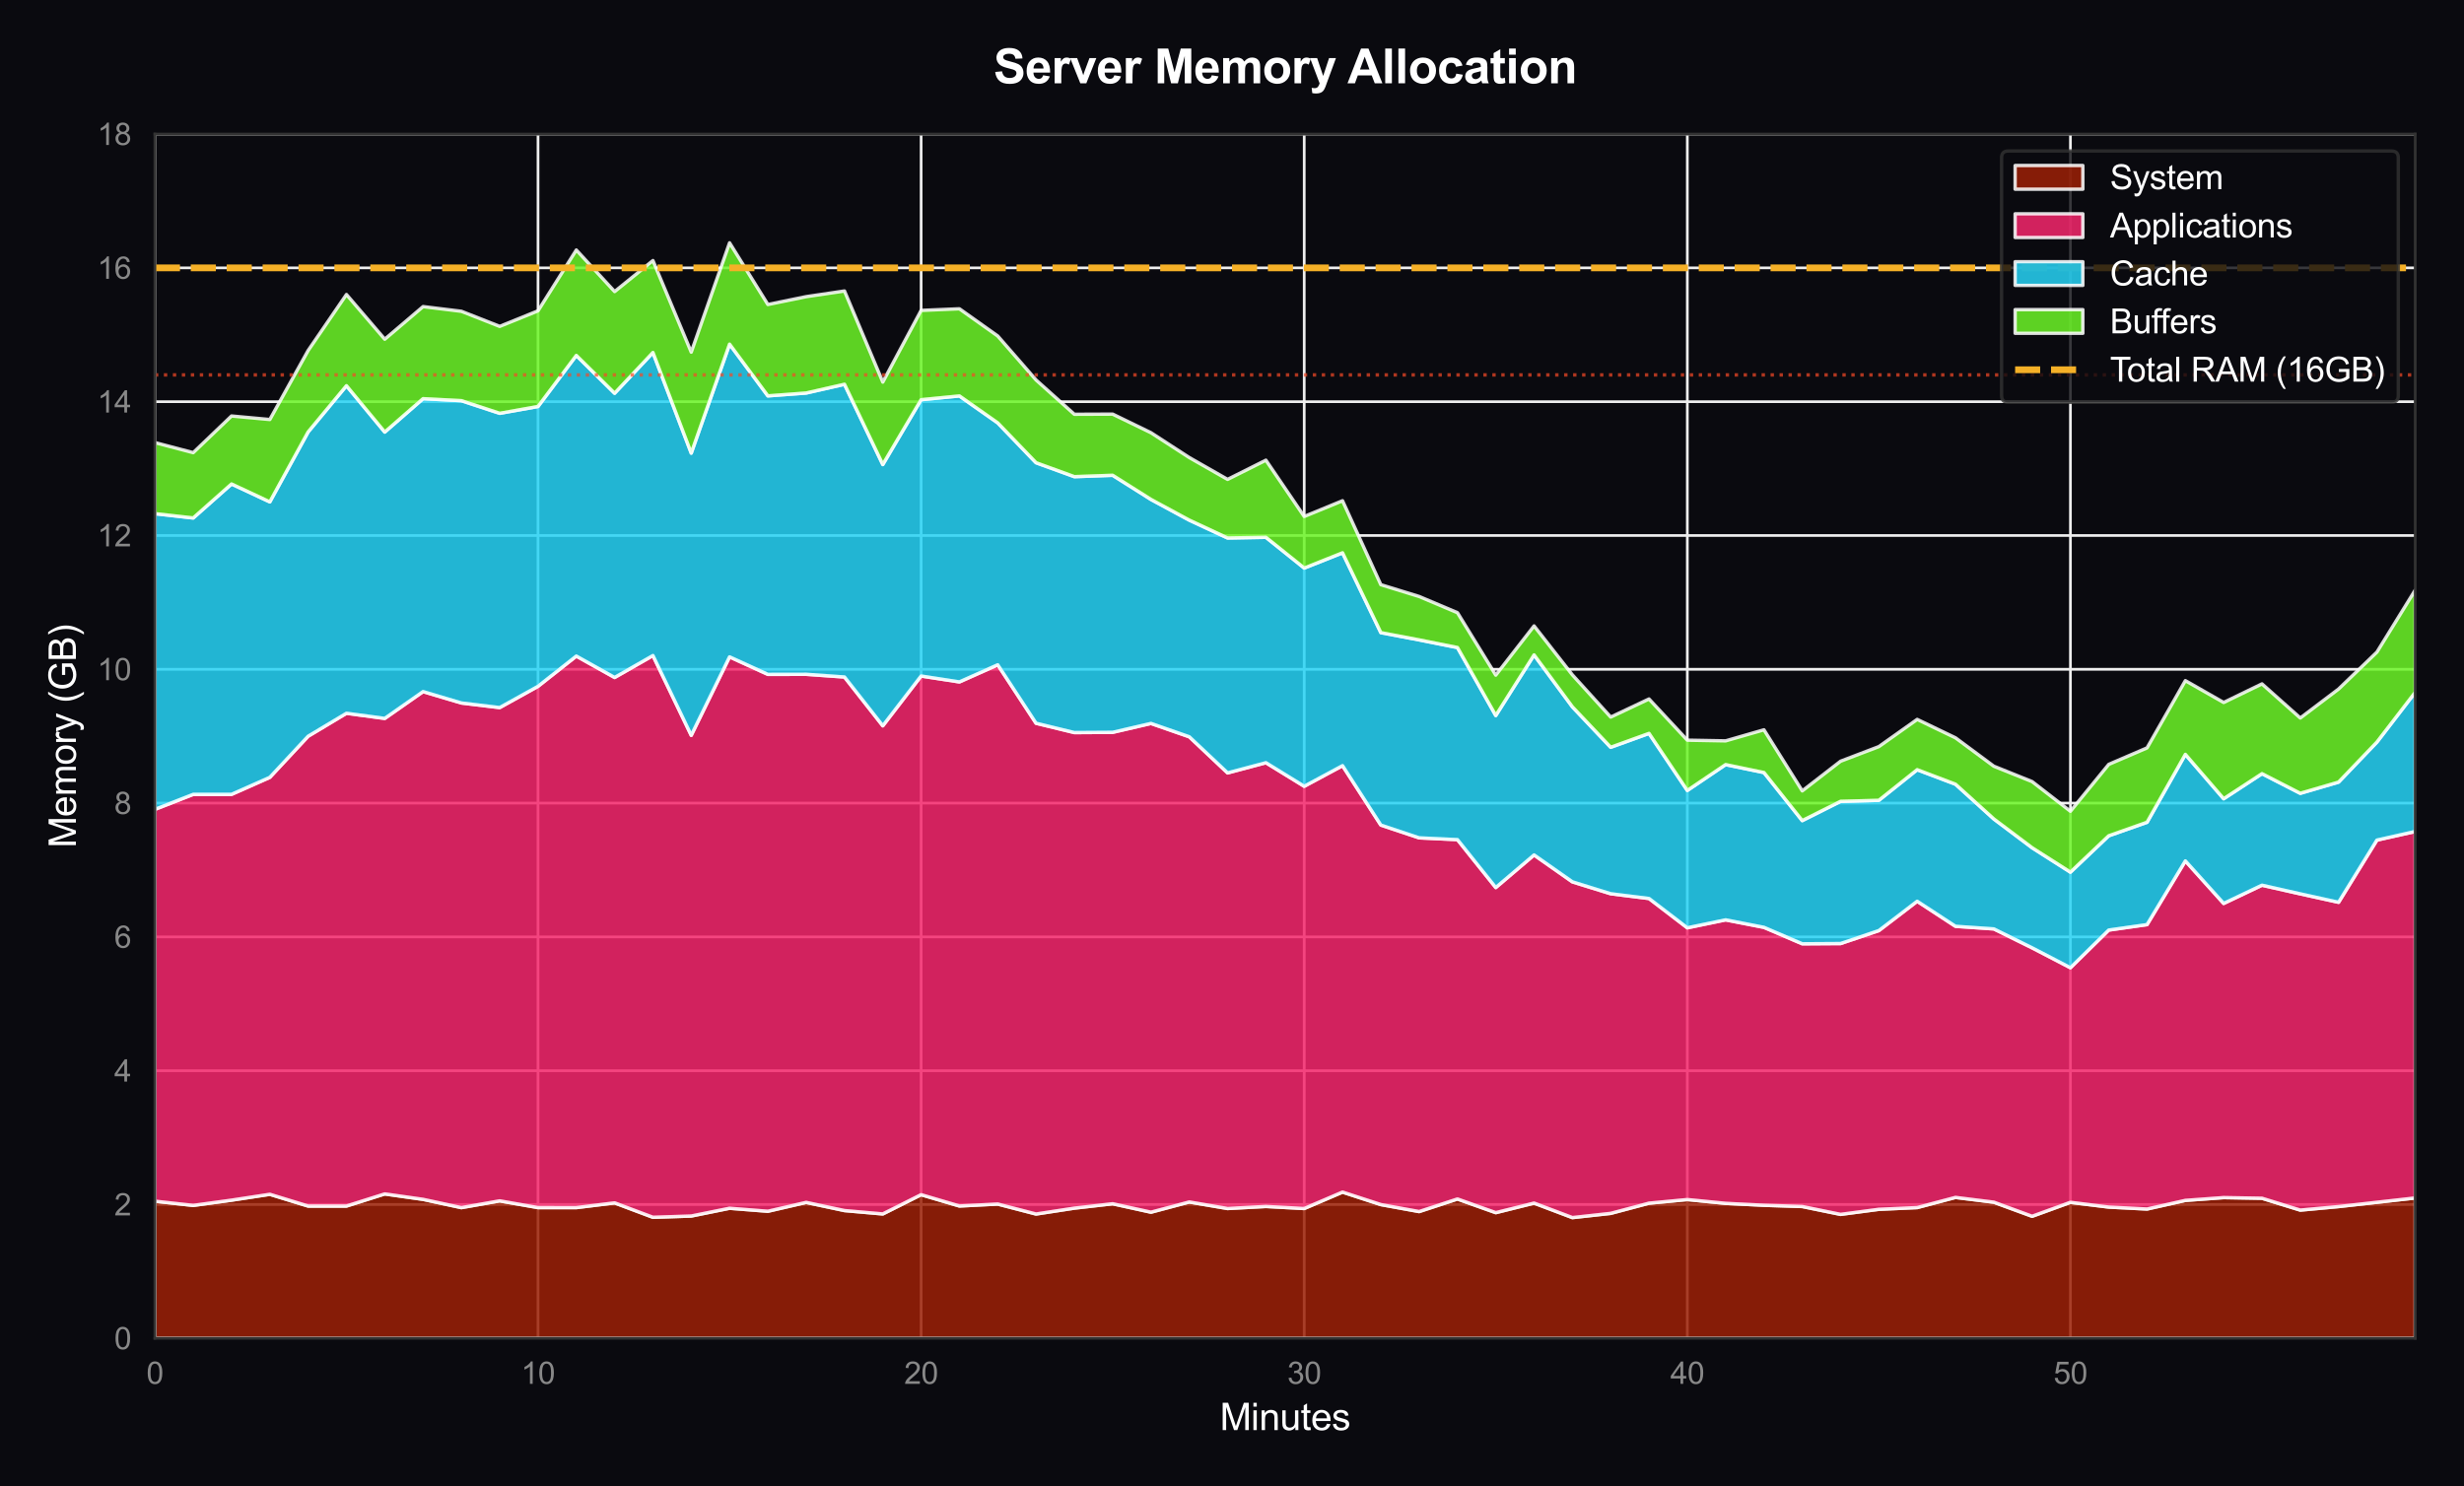 <?xml version="1.0" encoding="utf-8" standalone="no"?>
<!DOCTYPE svg PUBLIC "-//W3C//DTD SVG 1.1//EN"
  "http://www.w3.org/Graphics/SVG/1.1/DTD/svg11.dtd">
<svg xmlns:xlink="http://www.w3.org/1999/xlink" viewBox="0 0 727.462 438.882" xmlns="http://www.w3.org/2000/svg" version="1.1">
 <defs>
  <style type="text/css">*{stroke-linejoin: round; stroke-linecap: butt}</style>
 </defs>
 <g id="figure_1">
  <g id="patch_1">
   <path d="M 0 438.882 
L 727.462 438.882 
L 727.462 -0 
L 0 -0 
z
" style="fill: #0a0a0f"/>
  </g>
  <g id="axes_1">
   <g id="patch_2">
    <path d="M 45.733 395.192 
L 713.062 395.192 
L 713.062 39.592 
L 45.733 39.592 
z
" style="fill: #0a0a0f"/>
   </g>
   <g id="matplotlib.axis_1">
    <g id="xtick_1">
     <g id="line2d_1">
      <path d="M 45.733 395.192 
L 45.733 39.592 
" clip-path="url(#p2c360c2887)" style="fill: none; stroke: #eeeeee; stroke-width: 0.8; stroke-linecap: round"/>
     </g>
     <g id="text_1">
      <!-- 0 -->
      <g style="fill: #888888" transform="translate(43.23 408.634) scale(0.09 -0.09)">
       <defs>
        <path id="ArialMT-30" d="M 266 2259 
Q 266 3072 433 3567 
Q 600 4063 929 4331 
Q 1259 4600 1759 4600 
Q 2128 4600 2406 4451 
Q 2684 4303 2865 4023 
Q 3047 3744 3150 3342 
Q 3253 2941 3253 2259 
Q 3253 1453 3087 958 
Q 2922 463 2592 192 
Q 2263 -78 1759 -78 
Q 1097 -78 719 397 
Q 266 969 266 2259 
z
M 844 2259 
Q 844 1131 1108 757 
Q 1372 384 1759 384 
Q 2147 384 2411 759 
Q 2675 1134 2675 2259 
Q 2675 3391 2411 3762 
Q 2147 4134 1753 4134 
Q 1366 4134 1134 3806 
Q 844 3388 844 2259 
z
" transform="scale(0.016)"/>
       </defs>
       <use xlink:href="#ArialMT-30"/>
      </g>
     </g>
    </g>
    <g id="xtick_2">
     <g id="line2d_2">
      <path d="M 158.839 395.192 
L 158.839 39.592 
" clip-path="url(#p2c360c2887)" style="fill: none; stroke: #eeeeee; stroke-width: 0.8; stroke-linecap: round"/>
     </g>
     <g id="text_2">
      <!-- 10 -->
      <g style="fill: #888888" transform="translate(153.834 408.634) scale(0.09 -0.09)">
       <defs>
        <path id="ArialMT-31" d="M 2384 0 
L 1822 0 
L 1822 3584 
Q 1619 3391 1289 3197 
Q 959 3003 697 2906 
L 697 3450 
Q 1169 3672 1522 3987 
Q 1875 4303 2022 4600 
L 2384 4600 
L 2384 0 
z
" transform="scale(0.016)"/>
       </defs>
       <use xlink:href="#ArialMT-31"/>
       <use xlink:href="#ArialMT-30" transform="translate(55.615 0)"/>
      </g>
     </g>
    </g>
    <g id="xtick_3">
     <g id="line2d_3">
      <path d="M 271.946 395.192 
L 271.946 39.592 
" clip-path="url(#p2c360c2887)" style="fill: none; stroke: #eeeeee; stroke-width: 0.8; stroke-linecap: round"/>
     </g>
     <g id="text_3">
      <!-- 20 -->
      <g style="fill: #888888" transform="translate(266.941 408.634) scale(0.09 -0.09)">
       <defs>
        <path id="ArialMT-32" d="M 3222 541 
L 3222 0 
L 194 0 
Q 188 203 259 391 
Q 375 700 629 1000 
Q 884 1300 1366 1694 
Q 2113 2306 2375 2664 
Q 2638 3022 2638 3341 
Q 2638 3675 2398 3904 
Q 2159 4134 1775 4134 
Q 1369 4134 1125 3890 
Q 881 3647 878 3216 
L 300 3275 
Q 359 3922 746 4261 
Q 1134 4600 1788 4600 
Q 2447 4600 2831 4234 
Q 3216 3869 3216 3328 
Q 3216 3053 3103 2787 
Q 2991 2522 2730 2228 
Q 2469 1934 1863 1422 
Q 1356 997 1212 845 
Q 1069 694 975 541 
L 3222 541 
z
" transform="scale(0.016)"/>
       </defs>
       <use xlink:href="#ArialMT-32"/>
       <use xlink:href="#ArialMT-30" transform="translate(55.615 0)"/>
      </g>
     </g>
    </g>
    <g id="xtick_4">
     <g id="line2d_4">
      <path d="M 385.053 395.192 
L 385.053 39.592 
" clip-path="url(#p2c360c2887)" style="fill: none; stroke: #eeeeee; stroke-width: 0.8; stroke-linecap: round"/>
     </g>
     <g id="text_4">
      <!-- 30 -->
      <g style="fill: #888888" transform="translate(380.048 408.634) scale(0.09 -0.09)">
       <defs>
        <path id="ArialMT-33" d="M 269 1209 
L 831 1284 
Q 928 806 1161 595 
Q 1394 384 1728 384 
Q 2125 384 2398 659 
Q 2672 934 2672 1341 
Q 2672 1728 2419 1979 
Q 2166 2231 1775 2231 
Q 1616 2231 1378 2169 
L 1441 2663 
Q 1497 2656 1531 2656 
Q 1891 2656 2178 2843 
Q 2466 3031 2466 3422 
Q 2466 3731 2256 3934 
Q 2047 4138 1716 4138 
Q 1388 4138 1169 3931 
Q 950 3725 888 3313 
L 325 3413 
Q 428 3978 793 4289 
Q 1159 4600 1703 4600 
Q 2078 4600 2393 4439 
Q 2709 4278 2876 4000 
Q 3044 3722 3044 3409 
Q 3044 3113 2884 2869 
Q 2725 2625 2413 2481 
Q 2819 2388 3044 2092 
Q 3269 1797 3269 1353 
Q 3269 753 2831 336 
Q 2394 -81 1725 -81 
Q 1122 -81 723 278 
Q 325 638 269 1209 
z
" transform="scale(0.016)"/>
       </defs>
       <use xlink:href="#ArialMT-33"/>
       <use xlink:href="#ArialMT-30" transform="translate(55.615 0)"/>
      </g>
     </g>
    </g>
    <g id="xtick_5">
     <g id="line2d_5">
      <path d="M 498.16 395.192 
L 498.16 39.592 
" clip-path="url(#p2c360c2887)" style="fill: none; stroke: #eeeeee; stroke-width: 0.8; stroke-linecap: round"/>
     </g>
     <g id="text_5">
      <!-- 40 -->
      <g style="fill: #888888" transform="translate(493.155 408.634) scale(0.09 -0.09)">
       <defs>
        <path id="ArialMT-34" d="M 2069 0 
L 2069 1097 
L 81 1097 
L 81 1613 
L 2172 4581 
L 2631 4581 
L 2631 1613 
L 3250 1613 
L 3250 1097 
L 2631 1097 
L 2631 0 
L 2069 0 
z
M 2069 1613 
L 2069 3678 
L 634 1613 
L 2069 1613 
z
" transform="scale(0.016)"/>
       </defs>
       <use xlink:href="#ArialMT-34"/>
       <use xlink:href="#ArialMT-30" transform="translate(55.615 0)"/>
      </g>
     </g>
    </g>
    <g id="xtick_6">
     <g id="line2d_6">
      <path d="M 611.266 395.192 
L 611.266 39.592 
" clip-path="url(#p2c360c2887)" style="fill: none; stroke: #eeeeee; stroke-width: 0.8; stroke-linecap: round"/>
     </g>
     <g id="text_6">
      <!-- 50 -->
      <g style="fill: #888888" transform="translate(606.262 408.634) scale(0.09 -0.09)">
       <defs>
        <path id="ArialMT-35" d="M 266 1200 
L 856 1250 
Q 922 819 1161 601 
Q 1400 384 1738 384 
Q 2144 384 2425 690 
Q 2706 997 2706 1503 
Q 2706 1984 2436 2262 
Q 2166 2541 1728 2541 
Q 1456 2541 1237 2417 
Q 1019 2294 894 2097 
L 366 2166 
L 809 4519 
L 3088 4519 
L 3088 3981 
L 1259 3981 
L 1013 2750 
Q 1425 3038 1878 3038 
Q 2478 3038 2890 2622 
Q 3303 2206 3303 1553 
Q 3303 931 2941 478 
Q 2500 -78 1738 -78 
Q 1113 -78 717 272 
Q 322 622 266 1200 
z
" transform="scale(0.016)"/>
       </defs>
       <use xlink:href="#ArialMT-35"/>
       <use xlink:href="#ArialMT-30" transform="translate(55.615 0)"/>
      </g>
     </g>
    </g>
    <g id="text_7">
     <!-- Minutes -->
     <g style="fill: #ffffff" transform="translate(360.141 422.296) scale(0.11 -0.11)">
      <defs>
       <path id="ArialMT-4d" d="M 475 0 
L 475 4581 
L 1388 4581 
L 2472 1338 
Q 2622 884 2691 659 
Q 2769 909 2934 1394 
L 4031 4581 
L 4847 4581 
L 4847 0 
L 4263 0 
L 4263 3834 
L 2931 0 
L 2384 0 
L 1059 3900 
L 1059 0 
L 475 0 
z
" transform="scale(0.016)"/>
       <path id="ArialMT-69" d="M 425 3934 
L 425 4581 
L 988 4581 
L 988 3934 
L 425 3934 
z
M 425 0 
L 425 3319 
L 988 3319 
L 988 0 
L 425 0 
z
" transform="scale(0.016)"/>
       <path id="ArialMT-6e" d="M 422 0 
L 422 3319 
L 928 3319 
L 928 2847 
Q 1294 3394 1984 3394 
Q 2284 3394 2536 3286 
Q 2788 3178 2913 3003 
Q 3038 2828 3088 2588 
Q 3119 2431 3119 2041 
L 3119 0 
L 2556 0 
L 2556 2019 
Q 2556 2363 2490 2533 
Q 2425 2703 2258 2804 
Q 2091 2906 1866 2906 
Q 1506 2906 1245 2678 
Q 984 2450 984 1813 
L 984 0 
L 422 0 
z
" transform="scale(0.016)"/>
       <path id="ArialMT-75" d="M 2597 0 
L 2597 488 
Q 2209 -75 1544 -75 
Q 1250 -75 995 37 
Q 741 150 617 320 
Q 494 491 444 738 
Q 409 903 409 1263 
L 409 3319 
L 972 3319 
L 972 1478 
Q 972 1038 1006 884 
Q 1059 663 1231 536 
Q 1403 409 1656 409 
Q 1909 409 2131 539 
Q 2353 669 2445 892 
Q 2538 1116 2538 1541 
L 2538 3319 
L 3100 3319 
L 3100 0 
L 2597 0 
z
" transform="scale(0.016)"/>
       <path id="ArialMT-74" d="M 1650 503 
L 1731 6 
Q 1494 -44 1306 -44 
Q 1000 -44 831 53 
Q 663 150 594 308 
Q 525 466 525 972 
L 525 2881 
L 113 2881 
L 113 3319 
L 525 3319 
L 525 4141 
L 1084 4478 
L 1084 3319 
L 1650 3319 
L 1650 2881 
L 1084 2881 
L 1084 941 
Q 1084 700 1114 631 
Q 1144 563 1211 522 
Q 1278 481 1403 481 
Q 1497 481 1650 503 
z
" transform="scale(0.016)"/>
       <path id="ArialMT-65" d="M 2694 1069 
L 3275 997 
Q 3138 488 2766 206 
Q 2394 -75 1816 -75 
Q 1088 -75 661 373 
Q 234 822 234 1631 
Q 234 2469 665 2931 
Q 1097 3394 1784 3394 
Q 2450 3394 2872 2941 
Q 3294 2488 3294 1666 
Q 3294 1616 3291 1516 
L 816 1516 
Q 847 969 1125 678 
Q 1403 388 1819 388 
Q 2128 388 2347 550 
Q 2566 713 2694 1069 
z
M 847 1978 
L 2700 1978 
Q 2663 2397 2488 2606 
Q 2219 2931 1791 2931 
Q 1403 2931 1139 2672 
Q 875 2413 847 1978 
z
" transform="scale(0.016)"/>
       <path id="ArialMT-73" d="M 197 991 
L 753 1078 
Q 800 744 1014 566 
Q 1228 388 1613 388 
Q 2000 388 2187 545 
Q 2375 703 2375 916 
Q 2375 1106 2209 1216 
Q 2094 1291 1634 1406 
Q 1016 1563 777 1677 
Q 538 1791 414 1992 
Q 291 2194 291 2438 
Q 291 2659 392 2848 
Q 494 3038 669 3163 
Q 800 3259 1026 3326 
Q 1253 3394 1513 3394 
Q 1903 3394 2198 3281 
Q 2494 3169 2634 2976 
Q 2775 2784 2828 2463 
L 2278 2388 
Q 2241 2644 2061 2787 
Q 1881 2931 1553 2931 
Q 1166 2931 1000 2803 
Q 834 2675 834 2503 
Q 834 2394 903 2306 
Q 972 2216 1119 2156 
Q 1203 2125 1616 2013 
Q 2213 1853 2448 1751 
Q 2684 1650 2818 1456 
Q 2953 1263 2953 975 
Q 2953 694 2789 445 
Q 2625 197 2315 61 
Q 2006 -75 1616 -75 
Q 969 -75 630 194 
Q 291 463 197 991 
z
" transform="scale(0.016)"/>
      </defs>
      <use xlink:href="#ArialMT-4d"/>
      <use xlink:href="#ArialMT-69" transform="translate(83.301 0)"/>
      <use xlink:href="#ArialMT-6e" transform="translate(105.518 0)"/>
      <use xlink:href="#ArialMT-75" transform="translate(161.133 0)"/>
      <use xlink:href="#ArialMT-74" transform="translate(216.748 0)"/>
      <use xlink:href="#ArialMT-65" transform="translate(244.531 0)"/>
      <use xlink:href="#ArialMT-73" transform="translate(300.146 0)"/>
     </g>
    </g>
   </g>
   <g id="matplotlib.axis_2">
    <g id="ytick_1">
     <g id="line2d_7">
      <path d="M 45.733 395.192 
L 713.062 395.192 
" clip-path="url(#p2c360c2887)" style="fill: none; stroke: #eeeeee; stroke-width: 0.8; stroke-linecap: round"/>
     </g>
     <g id="text_8">
      <!-- 0 -->
      <g style="fill: #888888" transform="translate(33.728 398.413) scale(0.09 -0.09)">
       <use xlink:href="#ArialMT-30"/>
      </g>
     </g>
    </g>
    <g id="ytick_2">
     <g id="line2d_8">
      <path d="M 45.733 355.68 
L 713.062 355.68 
" clip-path="url(#p2c360c2887)" style="fill: none; stroke: #eeeeee; stroke-width: 0.8; stroke-linecap: round"/>
     </g>
     <g id="text_9">
      <!-- 2 -->
      <g style="fill: #888888" transform="translate(33.728 358.901) scale(0.09 -0.09)">
       <use xlink:href="#ArialMT-32"/>
      </g>
     </g>
    </g>
    <g id="ytick_3">
     <g id="line2d_9">
      <path d="M 45.733 316.169 
L 713.062 316.169 
" clip-path="url(#p2c360c2887)" style="fill: none; stroke: #eeeeee; stroke-width: 0.8; stroke-linecap: round"/>
     </g>
     <g id="text_10">
      <!-- 4 -->
      <g style="fill: #888888" transform="translate(33.728 319.39) scale(0.09 -0.09)">
       <use xlink:href="#ArialMT-34"/>
      </g>
     </g>
    </g>
    <g id="ytick_4">
     <g id="line2d_10">
      <path d="M 45.733 276.658 
L 713.062 276.658 
" clip-path="url(#p2c360c2887)" style="fill: none; stroke: #eeeeee; stroke-width: 0.8; stroke-linecap: round"/>
     </g>
     <g id="text_11">
      <!-- 6 -->
      <g style="fill: #888888" transform="translate(33.728 279.879) scale(0.09 -0.09)">
       <defs>
        <path id="ArialMT-36" d="M 3184 3459 
L 2625 3416 
Q 2550 3747 2413 3897 
Q 2184 4138 1850 4138 
Q 1581 4138 1378 3988 
Q 1113 3794 959 3422 
Q 806 3050 800 2363 
Q 1003 2672 1297 2822 
Q 1591 2972 1913 2972 
Q 2475 2972 2870 2558 
Q 3266 2144 3266 1488 
Q 3266 1056 3080 686 
Q 2894 316 2569 119 
Q 2244 -78 1831 -78 
Q 1128 -78 684 439 
Q 241 956 241 2144 
Q 241 3472 731 4075 
Q 1159 4600 1884 4600 
Q 2425 4600 2770 4297 
Q 3116 3994 3184 3459 
z
M 888 1484 
Q 888 1194 1011 928 
Q 1134 663 1356 523 
Q 1578 384 1822 384 
Q 2178 384 2434 671 
Q 2691 959 2691 1453 
Q 2691 1928 2437 2201 
Q 2184 2475 1800 2475 
Q 1419 2475 1153 2201 
Q 888 1928 888 1484 
z
" transform="scale(0.016)"/>
       </defs>
       <use xlink:href="#ArialMT-36"/>
      </g>
     </g>
    </g>
    <g id="ytick_5">
     <g id="line2d_11">
      <path d="M 45.733 237.147 
L 713.062 237.147 
" clip-path="url(#p2c360c2887)" style="fill: none; stroke: #eeeeee; stroke-width: 0.8; stroke-linecap: round"/>
     </g>
     <g id="text_12">
      <!-- 8 -->
      <g style="fill: #888888" transform="translate(33.728 240.368) scale(0.09 -0.09)">
       <defs>
        <path id="ArialMT-38" d="M 1131 2484 
Q 781 2613 612 2850 
Q 444 3088 444 3419 
Q 444 3919 803 4259 
Q 1163 4600 1759 4600 
Q 2359 4600 2725 4251 
Q 3091 3903 3091 3403 
Q 3091 3084 2923 2848 
Q 2756 2613 2416 2484 
Q 2838 2347 3058 2040 
Q 3278 1734 3278 1309 
Q 3278 722 2862 322 
Q 2447 -78 1769 -78 
Q 1091 -78 675 323 
Q 259 725 259 1325 
Q 259 1772 486 2073 
Q 713 2375 1131 2484 
z
M 1019 3438 
Q 1019 3113 1228 2906 
Q 1438 2700 1772 2700 
Q 2097 2700 2305 2904 
Q 2513 3109 2513 3406 
Q 2513 3716 2298 3927 
Q 2084 4138 1766 4138 
Q 1444 4138 1231 3931 
Q 1019 3725 1019 3438 
z
M 838 1322 
Q 838 1081 952 856 
Q 1066 631 1291 507 
Q 1516 384 1775 384 
Q 2178 384 2440 643 
Q 2703 903 2703 1303 
Q 2703 1709 2433 1975 
Q 2163 2241 1756 2241 
Q 1359 2241 1098 1978 
Q 838 1716 838 1322 
z
" transform="scale(0.016)"/>
       </defs>
       <use xlink:href="#ArialMT-38"/>
      </g>
     </g>
    </g>
    <g id="ytick_6">
     <g id="line2d_12">
      <path d="M 45.733 197.636 
L 713.062 197.636 
" clip-path="url(#p2c360c2887)" style="fill: none; stroke: #eeeeee; stroke-width: 0.8; stroke-linecap: round"/>
     </g>
     <g id="text_13">
      <!-- 10 -->
      <g style="fill: #888888" transform="translate(28.723 200.857) scale(0.09 -0.09)">
       <use xlink:href="#ArialMT-31"/>
       <use xlink:href="#ArialMT-30" transform="translate(55.615 0)"/>
      </g>
     </g>
    </g>
    <g id="ytick_7">
     <g id="line2d_13">
      <path d="M 45.733 158.125 
L 713.062 158.125 
" clip-path="url(#p2c360c2887)" style="fill: none; stroke: #eeeeee; stroke-width: 0.8; stroke-linecap: round"/>
     </g>
     <g id="text_14">
      <!-- 12 -->
      <g style="fill: #888888" transform="translate(28.723 161.346) scale(0.09 -0.09)">
       <use xlink:href="#ArialMT-31"/>
       <use xlink:href="#ArialMT-32" transform="translate(55.615 0)"/>
      </g>
     </g>
    </g>
    <g id="ytick_8">
     <g id="line2d_14">
      <path d="M 45.733 118.614 
L 713.062 118.614 
" clip-path="url(#p2c360c2887)" style="fill: none; stroke: #eeeeee; stroke-width: 0.8; stroke-linecap: round"/>
     </g>
     <g id="text_15">
      <!-- 14 -->
      <g style="fill: #888888" transform="translate(28.723 121.835) scale(0.09 -0.09)">
       <use xlink:href="#ArialMT-31"/>
       <use xlink:href="#ArialMT-34" transform="translate(55.615 0)"/>
      </g>
     </g>
    </g>
    <g id="ytick_9">
     <g id="line2d_15">
      <path d="M 45.733 79.103 
L 713.062 79.103 
" clip-path="url(#p2c360c2887)" style="fill: none; stroke: #eeeeee; stroke-width: 0.8; stroke-linecap: round"/>
     </g>
     <g id="text_16">
      <!-- 16 -->
      <g style="fill: #888888" transform="translate(28.723 82.324) scale(0.09 -0.09)">
       <use xlink:href="#ArialMT-31"/>
       <use xlink:href="#ArialMT-36" transform="translate(55.615 0)"/>
      </g>
     </g>
    </g>
    <g id="ytick_10">
     <g id="line2d_16">
      <path d="M 45.733 39.592 
L 713.062 39.592 
" clip-path="url(#p2c360c2887)" style="fill: none; stroke: #eeeeee; stroke-width: 0.8; stroke-linecap: round"/>
     </g>
     <g id="text_17">
      <!-- 18 -->
      <g style="fill: #888888" transform="translate(28.723 42.813) scale(0.09 -0.09)">
       <use xlink:href="#ArialMT-31"/>
       <use xlink:href="#ArialMT-38" transform="translate(55.615 0)"/>
      </g>
     </g>
    </g>
    <g id="text_18">
     <!-- Memory (GB) -->
     <g style="fill: #ffffff" transform="translate(22.408 250.39) rotate(-90) scale(0.11 -0.11)">
      <defs>
       <path id="ArialMT-6d" d="M 422 0 
L 422 3319 
L 925 3319 
L 925 2853 
Q 1081 3097 1340 3245 
Q 1600 3394 1931 3394 
Q 2300 3394 2536 3241 
Q 2772 3088 2869 2813 
Q 3263 3394 3894 3394 
Q 4388 3394 4653 3120 
Q 4919 2847 4919 2278 
L 4919 0 
L 4359 0 
L 4359 2091 
Q 4359 2428 4304 2576 
Q 4250 2725 4106 2815 
Q 3963 2906 3769 2906 
Q 3419 2906 3187 2673 
Q 2956 2441 2956 1928 
L 2956 0 
L 2394 0 
L 2394 2156 
Q 2394 2531 2256 2718 
Q 2119 2906 1806 2906 
Q 1569 2906 1367 2781 
Q 1166 2656 1075 2415 
Q 984 2175 984 1722 
L 984 0 
L 422 0 
z
" transform="scale(0.016)"/>
       <path id="ArialMT-6f" d="M 213 1659 
Q 213 2581 725 3025 
Q 1153 3394 1769 3394 
Q 2453 3394 2887 2945 
Q 3322 2497 3322 1706 
Q 3322 1066 3130 698 
Q 2938 331 2570 128 
Q 2203 -75 1769 -75 
Q 1072 -75 642 372 
Q 213 819 213 1659 
z
M 791 1659 
Q 791 1022 1069 705 
Q 1347 388 1769 388 
Q 2188 388 2466 706 
Q 2744 1025 2744 1678 
Q 2744 2294 2464 2611 
Q 2184 2928 1769 2928 
Q 1347 2928 1069 2612 
Q 791 2297 791 1659 
z
" transform="scale(0.016)"/>
       <path id="ArialMT-72" d="M 416 0 
L 416 3319 
L 922 3319 
L 922 2816 
Q 1116 3169 1280 3281 
Q 1444 3394 1641 3394 
Q 1925 3394 2219 3213 
L 2025 2691 
Q 1819 2813 1613 2813 
Q 1428 2813 1281 2702 
Q 1134 2591 1072 2394 
Q 978 2094 978 1738 
L 978 0 
L 416 0 
z
" transform="scale(0.016)"/>
       <path id="ArialMT-79" d="M 397 -1278 
L 334 -750 
Q 519 -800 656 -800 
Q 844 -800 956 -737 
Q 1069 -675 1141 -563 
Q 1194 -478 1313 -144 
Q 1328 -97 1363 -6 
L 103 3319 
L 709 3319 
L 1400 1397 
Q 1534 1031 1641 628 
Q 1738 1016 1872 1384 
L 2581 3319 
L 3144 3319 
L 1881 -56 
Q 1678 -603 1566 -809 
Q 1416 -1088 1222 -1217 
Q 1028 -1347 759 -1347 
Q 597 -1347 397 -1278 
z
" transform="scale(0.016)"/>
       <path id="ArialMT-20" transform="scale(0.016)"/>
       <path id="ArialMT-28" d="M 1497 -1347 
Q 1031 -759 709 28 
Q 388 816 388 1659 
Q 388 2403 628 3084 
Q 909 3875 1497 4659 
L 1900 4659 
Q 1522 4009 1400 3731 
Q 1209 3300 1100 2831 
Q 966 2247 966 1656 
Q 966 153 1900 -1347 
L 1497 -1347 
z
" transform="scale(0.016)"/>
       <path id="ArialMT-47" d="M 2638 1797 
L 2638 2334 
L 4578 2338 
L 4578 638 
Q 4131 281 3656 101 
Q 3181 -78 2681 -78 
Q 2006 -78 1454 211 
Q 903 500 622 1047 
Q 341 1594 341 2269 
Q 341 2938 620 3517 
Q 900 4097 1425 4378 
Q 1950 4659 2634 4659 
Q 3131 4659 3532 4498 
Q 3934 4338 4162 4050 
Q 4391 3763 4509 3300 
L 3963 3150 
Q 3859 3500 3706 3700 
Q 3553 3900 3268 4020 
Q 2984 4141 2638 4141 
Q 2222 4141 1919 4014 
Q 1616 3888 1430 3681 
Q 1244 3475 1141 3228 
Q 966 2803 966 2306 
Q 966 1694 1177 1281 
Q 1388 869 1791 669 
Q 2194 469 2647 469 
Q 3041 469 3416 620 
Q 3791 772 3984 944 
L 3984 1797 
L 2638 1797 
z
" transform="scale(0.016)"/>
       <path id="ArialMT-42" d="M 469 0 
L 469 4581 
L 2188 4581 
Q 2713 4581 3030 4442 
Q 3347 4303 3526 4014 
Q 3706 3725 3706 3409 
Q 3706 3116 3547 2856 
Q 3388 2597 3066 2438 
Q 3481 2316 3704 2022 
Q 3928 1728 3928 1328 
Q 3928 1006 3792 729 
Q 3656 453 3456 303 
Q 3256 153 2954 76 
Q 2653 0 2216 0 
L 469 0 
z
M 1075 2656 
L 2066 2656 
Q 2469 2656 2644 2709 
Q 2875 2778 2992 2937 
Q 3109 3097 3109 3338 
Q 3109 3566 3000 3739 
Q 2891 3913 2687 3977 
Q 2484 4041 1991 4041 
L 1075 4041 
L 1075 2656 
z
M 1075 541 
L 2216 541 
Q 2509 541 2628 563 
Q 2838 600 2978 687 
Q 3119 775 3209 942 
Q 3300 1109 3300 1328 
Q 3300 1584 3169 1773 
Q 3038 1963 2805 2039 
Q 2572 2116 2134 2116 
L 1075 2116 
L 1075 541 
z
" transform="scale(0.016)"/>
       <path id="ArialMT-29" d="M 791 -1347 
L 388 -1347 
Q 1322 153 1322 1656 
Q 1322 2244 1188 2822 
Q 1081 3291 891 3722 
Q 769 4003 388 4659 
L 791 4659 
Q 1378 3875 1659 3084 
Q 1900 2403 1900 1659 
Q 1900 816 1576 28 
Q 1253 -759 791 -1347 
z
" transform="scale(0.016)"/>
      </defs>
      <use xlink:href="#ArialMT-4d"/>
      <use xlink:href="#ArialMT-65" transform="translate(83.301 0)"/>
      <use xlink:href="#ArialMT-6d" transform="translate(138.916 0)"/>
      <use xlink:href="#ArialMT-6f" transform="translate(222.217 0)"/>
      <use xlink:href="#ArialMT-72" transform="translate(277.832 0)"/>
      <use xlink:href="#ArialMT-79" transform="translate(311.133 0)"/>
      <use xlink:href="#ArialMT-20" transform="translate(361.133 0)"/>
      <use xlink:href="#ArialMT-28" transform="translate(388.916 0)"/>
      <use xlink:href="#ArialMT-47" transform="translate(422.217 0)"/>
      <use xlink:href="#ArialMT-42" transform="translate(500 0)"/>
      <use xlink:href="#ArialMT-29" transform="translate(566.699 0)"/>
     </g>
    </g>
   </g>
   <g id="FillBetweenPolyCollection_1">
    <defs>
     <path id="m1f89d1c0e0" d="M 45.733 -84.183 
L 45.733 -43.691 
L 57.043 -43.691 
L 68.354 -43.691 
L 79.665 -43.691 
L 90.975 -43.691 
L 102.286 -43.691 
L 113.597 -43.691 
L 124.907 -43.691 
L 136.218 -43.691 
L 147.529 -43.691 
L 158.839 -43.691 
L 170.15 -43.691 
L 181.461 -43.691 
L 192.771 -43.691 
L 204.082 -43.691 
L 215.393 -43.691 
L 226.703 -43.691 
L 238.014 -43.691 
L 249.325 -43.691 
L 260.635 -43.691 
L 271.946 -43.691 
L 283.257 -43.691 
L 294.567 -43.691 
L 305.878 -43.691 
L 317.189 -43.691 
L 328.499 -43.691 
L 339.81 -43.691 
L 351.121 -43.691 
L 362.431 -43.691 
L 373.742 -43.691 
L 385.053 -43.691 
L 396.364 -43.691 
L 407.674 -43.691 
L 418.985 -43.691 
L 430.296 -43.691 
L 441.606 -43.691 
L 452.917 -43.691 
L 464.228 -43.691 
L 475.538 -43.691 
L 486.849 -43.691 
L 498.16 -43.691 
L 509.47 -43.691 
L 520.781 -43.691 
L 532.092 -43.691 
L 543.402 -43.691 
L 554.713 -43.691 
L 566.024 -43.691 
L 577.334 -43.691 
L 588.645 -43.691 
L 599.956 -43.691 
L 611.266 -43.691 
L 622.577 -43.691 
L 633.888 -43.691 
L 645.198 -43.691 
L 656.509 -43.691 
L 667.82 -43.691 
L 679.13 -43.691 
L 690.441 -43.691 
L 701.752 -43.691 
L 713.062 -43.691 
L 713.062 -85.129 
L 713.062 -85.129 
L 701.752 -83.856 
L 690.441 -82.591 
L 679.13 -81.544 
L 667.82 -85.042 
L 656.509 -85.239 
L 645.198 -84.41 
L 633.888 -81.864 
L 622.577 -82.441 
L 611.266 -83.842 
L 599.956 -79.719 
L 588.645 -83.881 
L 577.334 -85.29 
L 566.024 -82.292 
L 554.713 -81.78 
L 543.402 -80.281 
L 532.092 -82.607 
L 520.781 -82.973 
L 509.47 -83.54 
L 498.16 -84.661 
L 486.849 -83.591 
L 475.538 -80.578 
L 464.228 -79.33 
L 452.917 -83.614 
L 441.606 -80.79 
L 430.296 -84.827 
L 418.985 -81.112 
L 407.674 -83.175 
L 396.364 -86.861 
L 385.053 -82.013 
L 373.742 -82.625 
L 362.431 -82.015 
L 351.121 -83.944 
L 339.81 -80.928 
L 328.499 -83.421 
L 317.189 -82.126 
L 305.878 -80.387 
L 294.567 -83.335 
L 283.257 -82.756 
L 271.946 -86.097 
L 260.635 -80.412 
L 249.325 -81.408 
L 238.014 -83.823 
L 226.703 -81.201 
L 215.393 -82.091 
L 204.082 -79.794 
L 192.771 -79.422 
L 181.461 -83.68 
L 170.15 -82.282 
L 158.839 -82.286 
L 147.529 -84.274 
L 136.218 -82.274 
L 124.907 -84.718 
L 113.597 -86.322 
L 102.286 -82.739 
L 90.975 -82.739 
L 79.665 -86.211 
L 68.354 -84.481 
L 57.043 -82.929 
L 45.733 -84.183 
z
" style="stroke: #ffffff; stroke-opacity: 0.85"/>
    </defs>
    <g clip-path="url(#p2c360c2887)">
     <use xlink:href="#m1f89d1c0e0" x="0" y="438.882" style="fill: #9c2007; fill-opacity: 0.85; stroke: #ffffff; stroke-opacity: 0.85"/>
    </g>
   </g>
   <g id="FillBetweenPolyCollection_2">
    <defs>
     <path id="mf721dd6471" d="M 45.733 -199.876 
L 45.733 -84.183 
L 57.043 -82.929 
L 68.354 -84.481 
L 79.665 -86.211 
L 90.975 -82.739 
L 102.286 -82.739 
L 113.597 -86.322 
L 124.907 -84.718 
L 136.218 -82.274 
L 147.529 -84.274 
L 158.839 -82.286 
L 170.15 -82.282 
L 181.461 -83.68 
L 192.771 -79.422 
L 204.082 -79.794 
L 215.393 -82.091 
L 226.703 -81.201 
L 238.014 -83.823 
L 249.325 -81.408 
L 260.635 -80.412 
L 271.946 -86.097 
L 283.257 -82.756 
L 294.567 -83.335 
L 305.878 -80.387 
L 317.189 -82.126 
L 328.499 -83.421 
L 339.81 -80.928 
L 351.121 -83.944 
L 362.431 -82.015 
L 373.742 -82.625 
L 385.053 -82.013 
L 396.364 -86.861 
L 407.674 -83.175 
L 418.985 -81.112 
L 430.296 -84.827 
L 441.606 -80.79 
L 452.917 -83.614 
L 464.228 -79.33 
L 475.538 -80.578 
L 486.849 -83.591 
L 498.16 -84.661 
L 509.47 -83.54 
L 520.781 -82.973 
L 532.092 -82.607 
L 543.402 -80.281 
L 554.713 -81.78 
L 566.024 -82.292 
L 577.334 -85.29 
L 588.645 -83.881 
L 599.956 -79.719 
L 611.266 -83.842 
L 622.577 -82.441 
L 633.888 -81.864 
L 645.198 -84.41 
L 656.509 -85.239 
L 667.82 -85.042 
L 679.13 -81.544 
L 690.441 -82.591 
L 701.752 -83.856 
L 713.062 -85.129 
L 713.062 -193.346 
L 713.062 -193.346 
L 701.752 -190.806 
L 690.441 -172.44 
L 679.13 -174.929 
L 667.82 -177.485 
L 656.509 -172.099 
L 645.198 -184.658 
L 633.888 -165.848 
L 622.577 -164.237 
L 611.266 -153.115 
L 599.956 -158.993 
L 588.645 -164.581 
L 577.334 -165.35 
L 566.024 -172.742 
L 554.713 -164.084 
L 543.402 -160.259 
L 532.092 -160.187 
L 520.781 -165.039 
L 509.47 -167.25 
L 498.16 -164.903 
L 486.849 -173.559 
L 475.538 -174.966 
L 464.228 -178.476 
L 452.917 -186.418 
L 441.606 -176.79 
L 430.296 -190.939 
L 418.985 -191.471 
L 407.674 -195.241 
L 396.364 -212.778 
L 385.053 -206.698 
L 373.742 -213.654 
L 362.431 -210.645 
L 351.121 -221.312 
L 339.81 -225.255 
L 328.499 -222.627 
L 317.189 -222.556 
L 305.878 -225.312 
L 294.567 -242.572 
L 283.257 -237.512 
L 271.946 -239.256 
L 260.635 -224.555 
L 249.325 -238.963 
L 238.014 -239.766 
L 226.703 -239.744 
L 215.393 -244.908 
L 204.082 -221.737 
L 192.771 -245.3 
L 181.461 -238.827 
L 170.15 -245.143 
L 158.839 -236.209 
L 147.529 -229.934 
L 136.218 -231.294 
L 124.907 -234.653 
L 113.597 -226.738 
L 102.286 -228.253 
L 90.975 -221.474 
L 79.665 -209.331 
L 68.354 -204.307 
L 57.043 -204.306 
L 45.733 -199.876 
z
" style="stroke: #ffffff; stroke-opacity: 0.85"/>
    </defs>
    <g clip-path="url(#p2c360c2887)">
     <use xlink:href="#mf721dd6471" x="0" y="438.882" style="fill: #f5276c; fill-opacity: 0.85; stroke: #ffffff; stroke-opacity: 0.85"/>
    </g>
   </g>
   <g id="FillBetweenPolyCollection_3">
    <defs>
     <path id="m694bae2790" d="M 45.733 -287.204 
L 45.733 -199.876 
L 57.043 -204.306 
L 68.354 -204.307 
L 79.665 -209.331 
L 90.975 -221.474 
L 102.286 -228.253 
L 113.597 -226.738 
L 124.907 -234.653 
L 136.218 -231.294 
L 147.529 -229.934 
L 158.839 -236.209 
L 170.15 -245.143 
L 181.461 -238.827 
L 192.771 -245.3 
L 204.082 -221.737 
L 215.393 -244.908 
L 226.703 -239.744 
L 238.014 -239.766 
L 249.325 -238.963 
L 260.635 -224.555 
L 271.946 -239.256 
L 283.257 -237.512 
L 294.567 -242.572 
L 305.878 -225.312 
L 317.189 -222.556 
L 328.499 -222.627 
L 339.81 -225.255 
L 351.121 -221.312 
L 362.431 -210.645 
L 373.742 -213.654 
L 385.053 -206.698 
L 396.364 -212.778 
L 407.674 -195.241 
L 418.985 -191.471 
L 430.296 -190.939 
L 441.606 -176.79 
L 452.917 -186.418 
L 464.228 -178.476 
L 475.538 -174.966 
L 486.849 -173.559 
L 498.16 -164.903 
L 509.47 -167.25 
L 520.781 -165.039 
L 532.092 -160.187 
L 543.402 -160.259 
L 554.713 -164.084 
L 566.024 -172.742 
L 577.334 -165.35 
L 588.645 -164.581 
L 599.956 -158.993 
L 611.266 -153.115 
L 622.577 -164.237 
L 633.888 -165.848 
L 645.198 -184.658 
L 656.509 -172.099 
L 667.82 -177.485 
L 679.13 -174.929 
L 690.441 -172.44 
L 701.752 -190.806 
L 713.062 -193.346 
L 713.062 -234.448 
L 713.062 -234.448 
L 701.752 -219.745 
L 690.441 -207.93 
L 679.13 -204.621 
L 667.82 -210.418 
L 656.509 -203.013 
L 645.198 -216.114 
L 633.888 -196.067 
L 622.577 -192.081 
L 611.266 -181.338 
L 599.956 -188.544 
L 588.645 -197.05 
L 577.334 -207.309 
L 566.024 -211.59 
L 554.713 -202.555 
L 543.402 -202.246 
L 532.092 -196.558 
L 520.781 -210.752 
L 509.47 -213.096 
L 498.16 -205.464 
L 486.849 -222.307 
L 475.538 -218.212 
L 464.228 -230.151 
L 452.917 -245.484 
L 441.606 -227.587 
L 430.296 -247.667 
L 418.985 -249.925 
L 407.674 -252.066 
L 396.364 -275.632 
L 385.053 -271.136 
L 373.742 -280.221 
L 362.431 -280.018 
L 351.121 -285.288 
L 339.81 -291.399 
L 328.499 -298.533 
L 317.189 -298.126 
L 305.878 -302.242 
L 294.567 -314.003 
L 283.257 -321.959 
L 271.946 -320.849 
L 260.635 -301.702 
L 249.325 -325.402 
L 238.014 -322.827 
L 226.703 -321.98 
L 215.393 -337.244 
L 204.082 -305.078 
L 192.771 -334.783 
L 181.461 -322.754 
L 170.15 -333.923 
L 158.839 -318.846 
L 147.529 -316.832 
L 136.218 -320.567 
L 124.907 -321.155 
L 113.597 -311.293 
L 102.286 -324.976 
L 90.975 -311.333 
L 79.665 -290.678 
L 68.354 -295.959 
L 57.043 -285.926 
L 45.733 -287.204 
z
" style="stroke: #ffffff; stroke-opacity: 0.85"/>
    </defs>
    <g clip-path="url(#p2c360c2887)">
     <use xlink:href="#m694bae2790" x="0" y="438.882" style="fill: #27d3f5; fill-opacity: 0.85; stroke: #ffffff; stroke-opacity: 0.85"/>
    </g>
   </g>
   <g id="FillBetweenPolyCollection_4">
    <defs>
     <path id="m4de1ebf1d1" d="M 45.733 -308.196 
L 45.733 -287.204 
L 57.043 -285.926 
L 68.354 -295.959 
L 79.665 -290.678 
L 90.975 -311.333 
L 102.286 -324.976 
L 113.597 -311.293 
L 124.907 -321.155 
L 136.218 -320.567 
L 147.529 -316.832 
L 158.839 -318.846 
L 170.15 -333.923 
L 181.461 -322.754 
L 192.771 -334.783 
L 204.082 -305.078 
L 215.393 -337.244 
L 226.703 -321.98 
L 238.014 -322.827 
L 249.325 -325.402 
L 260.635 -301.702 
L 271.946 -320.849 
L 283.257 -321.959 
L 294.567 -314.003 
L 305.878 -302.242 
L 317.189 -298.126 
L 328.499 -298.533 
L 339.81 -291.399 
L 351.121 -285.288 
L 362.431 -280.018 
L 373.742 -280.221 
L 385.053 -271.136 
L 396.364 -275.632 
L 407.674 -252.066 
L 418.985 -249.925 
L 430.296 -247.667 
L 441.606 -227.587 
L 452.917 -245.484 
L 464.228 -230.151 
L 475.538 -218.212 
L 486.849 -222.307 
L 498.16 -205.464 
L 509.47 -213.096 
L 520.781 -210.752 
L 532.092 -196.558 
L 543.402 -202.246 
L 554.713 -202.555 
L 566.024 -211.59 
L 577.334 -207.309 
L 588.645 -197.05 
L 599.956 -188.544 
L 611.266 -181.338 
L 622.577 -192.081 
L 633.888 -196.067 
L 645.198 -216.114 
L 656.509 -203.013 
L 667.82 -210.418 
L 679.13 -204.621 
L 690.441 -207.93 
L 701.752 -219.745 
L 713.062 -234.448 
L 713.062 -264.654 
L 713.062 -264.654 
L 701.752 -246.324 
L 690.441 -235.421 
L 679.13 -226.865 
L 667.82 -236.936 
L 656.509 -231.449 
L 645.198 -237.893 
L 633.888 -218.038 
L 622.577 -213.17 
L 611.266 -199.322 
L 599.956 -208.086 
L 588.645 -212.633 
L 577.334 -221.014 
L 566.024 -226.451 
L 554.713 -218.42 
L 543.402 -214.1 
L 532.092 -205.34 
L 520.781 -223.378 
L 509.47 -220.114 
L 498.16 -220.321 
L 486.849 -232.477 
L 475.538 -227.138 
L 464.228 -239.599 
L 452.917 -254.057 
L 441.606 -239.521 
L 430.296 -257.96 
L 418.985 -262.746 
L 407.674 -266.23 
L 396.364 -291.019 
L 385.053 -286.373 
L 373.742 -302.996 
L 362.431 -297.326 
L 351.121 -303.774 
L 339.81 -311.103 
L 328.499 -316.6 
L 317.189 -316.554 
L 305.878 -326.682 
L 294.567 -339.669 
L 283.257 -347.702 
L 271.946 -347.223 
L 260.635 -326.051 
L 249.325 -352.958 
L 238.014 -351.285 
L 226.703 -348.972 
L 215.393 -367.185 
L 204.082 -334.896 
L 192.771 -361.941 
L 181.461 -352.786 
L 170.15 -365.06 
L 158.839 -347.093 
L 147.529 -342.507 
L 136.218 -346.962 
L 124.907 -348.348 
L 113.597 -338.716 
L 102.286 -351.922 
L 90.975 -335.383 
L 79.665 -315.005 
L 68.354 -316.043 
L 57.043 -305.22 
L 45.733 -308.196 
z
" style="stroke: #ffffff; stroke-opacity: 0.85"/>
    </defs>
    <g clip-path="url(#p2c360c2887)">
     <use xlink:href="#m4de1ebf1d1" x="0" y="438.882" style="fill: #6cf527; fill-opacity: 0.85; stroke: #ffffff; stroke-opacity: 0.85"/>
    </g>
   </g>
   <g id="line2d_17">
    <path d="M 45.733 79.103 
L 713.062 79.103 
" clip-path="url(#p2c360c2887)" style="fill: none; stroke-dasharray: 7.4,3.2; stroke-dashoffset: 0; stroke: #f5b027; stroke-width: 2"/>
   </g>
   <g id="line2d_18">
    <path d="M 45.733 110.712 
L 713.062 110.712 
" clip-path="url(#p2c360c2887)" style="fill: none; stroke-dasharray: 1,1.65; stroke-dashoffset: 0; stroke: #f54927; stroke-opacity: 0.7"/>
   </g>
   <g id="patch_3">
    <path d="M 45.733 395.192 
L 45.733 39.592 
" style="fill: none; stroke: #333333; stroke-width: 0.8; stroke-linejoin: miter; stroke-linecap: square"/>
   </g>
   <g id="patch_4">
    <path d="M 713.062 395.192 
L 713.062 39.592 
" style="fill: none; stroke: #333333; stroke-width: 0.8; stroke-linejoin: miter; stroke-linecap: square"/>
   </g>
   <g id="patch_5">
    <path d="M 45.733 395.192 
L 713.062 395.192 
" style="fill: none; stroke: #333333; stroke-width: 0.8; stroke-linejoin: miter; stroke-linecap: square"/>
   </g>
   <g id="patch_6">
    <path d="M 45.733 39.592 
L 713.062 39.592 
" style="fill: none; stroke: #333333; stroke-width: 0.8; stroke-linejoin: miter; stroke-linecap: square"/>
   </g>
   <g id="text_19">
    <!-- Server Memory Allocation -->
    <g style="fill: #ffffff" transform="translate(293.302 24.592) scale(0.14 -0.14)">
     <defs>
      <path id="Arial-BoldMT-53" d="M 231 1491 
L 1131 1578 
Q 1213 1125 1461 912 
Q 1709 700 2131 700 
Q 2578 700 2804 889 
Q 3031 1078 3031 1331 
Q 3031 1494 2936 1608 
Q 2841 1722 2603 1806 
Q 2441 1863 1863 2006 
Q 1119 2191 819 2459 
Q 397 2838 397 3381 
Q 397 3731 595 4036 
Q 794 4341 1167 4500 
Q 1541 4659 2069 4659 
Q 2931 4659 3367 4281 
Q 3803 3903 3825 3272 
L 2900 3231 
Q 2841 3584 2645 3739 
Q 2450 3894 2059 3894 
Q 1656 3894 1428 3728 
Q 1281 3622 1281 3444 
Q 1281 3281 1419 3166 
Q 1594 3019 2269 2859 
Q 2944 2700 3267 2529 
Q 3591 2359 3773 2064 
Q 3956 1769 3956 1334 
Q 3956 941 3737 597 
Q 3519 253 3119 86 
Q 2719 -81 2122 -81 
Q 1253 -81 787 320 
Q 322 722 231 1491 
z
" transform="scale(0.016)"/>
      <path id="Arial-BoldMT-65" d="M 2381 1056 
L 3256 909 
Q 3088 428 2723 176 
Q 2359 -75 1813 -75 
Q 947 -75 531 491 
Q 203 944 203 1634 
Q 203 2459 634 2926 
Q 1066 3394 1725 3394 
Q 2466 3394 2894 2905 
Q 3322 2416 3303 1406 
L 1103 1406 
Q 1113 1016 1316 798 
Q 1519 581 1822 581 
Q 2028 581 2168 693 
Q 2309 806 2381 1056 
z
M 2431 1944 
Q 2422 2325 2234 2523 
Q 2047 2722 1778 2722 
Q 1491 2722 1303 2513 
Q 1116 2303 1119 1944 
L 2431 1944 
z
" transform="scale(0.016)"/>
      <path id="Arial-BoldMT-72" d="M 1300 0 
L 422 0 
L 422 3319 
L 1238 3319 
L 1238 2847 
Q 1447 3181 1614 3287 
Q 1781 3394 1994 3394 
Q 2294 3394 2572 3228 
L 2300 2463 
Q 2078 2606 1888 2606 
Q 1703 2606 1575 2504 
Q 1447 2403 1373 2137 
Q 1300 1872 1300 1025 
L 1300 0 
z
" transform="scale(0.016)"/>
      <path id="Arial-BoldMT-76" d="M 1372 0 
L 34 3319 
L 956 3319 
L 1581 1625 
L 1763 1059 
Q 1834 1275 1853 1344 
Q 1897 1484 1947 1625 
L 2578 3319 
L 3481 3319 
L 2163 0 
L 1372 0 
z
" transform="scale(0.016)"/>
      <path id="Arial-BoldMT-20" transform="scale(0.016)"/>
      <path id="Arial-BoldMT-4d" d="M 453 0 
L 453 4581 
L 1838 4581 
L 2669 1456 
L 3491 4581 
L 4878 4581 
L 4878 0 
L 4019 0 
L 4019 3606 
L 3109 0 
L 2219 0 
L 1313 3606 
L 1313 0 
L 453 0 
z
" transform="scale(0.016)"/>
      <path id="Arial-BoldMT-6d" d="M 394 3319 
L 1203 3319 
L 1203 2866 
Q 1638 3394 2238 3394 
Q 2556 3394 2790 3262 
Q 3025 3131 3175 2866 
Q 3394 3131 3647 3262 
Q 3900 3394 4188 3394 
Q 4553 3394 4806 3245 
Q 5059 3097 5184 2809 
Q 5275 2597 5275 2122 
L 5275 0 
L 4397 0 
L 4397 1897 
Q 4397 2391 4306 2534 
Q 4184 2722 3931 2722 
Q 3747 2722 3584 2609 
Q 3422 2497 3350 2280 
Q 3278 2063 3278 1594 
L 3278 0 
L 2400 0 
L 2400 1819 
Q 2400 2303 2353 2443 
Q 2306 2584 2207 2653 
Q 2109 2722 1941 2722 
Q 1738 2722 1575 2612 
Q 1413 2503 1342 2297 
Q 1272 2091 1272 1613 
L 1272 0 
L 394 0 
L 394 3319 
z
" transform="scale(0.016)"/>
      <path id="Arial-BoldMT-6f" d="M 256 1706 
Q 256 2144 472 2553 
Q 688 2963 1083 3178 
Q 1478 3394 1966 3394 
Q 2719 3394 3200 2905 
Q 3681 2416 3681 1669 
Q 3681 916 3195 420 
Q 2709 -75 1972 -75 
Q 1516 -75 1102 131 
Q 688 338 472 736 
Q 256 1134 256 1706 
z
M 1156 1659 
Q 1156 1166 1390 903 
Q 1625 641 1969 641 
Q 2313 641 2545 903 
Q 2778 1166 2778 1666 
Q 2778 2153 2545 2415 
Q 2313 2678 1969 2678 
Q 1625 2678 1390 2415 
Q 1156 2153 1156 1659 
z
" transform="scale(0.016)"/>
      <path id="Arial-BoldMT-79" d="M 44 3319 
L 978 3319 
L 1772 963 
L 2547 3319 
L 3456 3319 
L 2284 125 
L 2075 -453 
Q 1959 -744 1854 -897 
Q 1750 -1050 1614 -1145 
Q 1478 -1241 1279 -1294 
Q 1081 -1347 831 -1347 
Q 578 -1347 334 -1294 
L 256 -606 
Q 463 -647 628 -647 
Q 934 -647 1081 -467 
Q 1228 -288 1306 -9 
L 44 3319 
z
" transform="scale(0.016)"/>
      <path id="Arial-BoldMT-41" d="M 4597 0 
L 3591 0 
L 3191 1041 
L 1359 1041 
L 981 0 
L 0 0 
L 1784 4581 
L 2763 4581 
L 4597 0 
z
M 2894 1813 
L 2263 3513 
L 1644 1813 
L 2894 1813 
z
" transform="scale(0.016)"/>
      <path id="Arial-BoldMT-6c" d="M 459 0 
L 459 4581 
L 1338 4581 
L 1338 0 
L 459 0 
z
" transform="scale(0.016)"/>
      <path id="Arial-BoldMT-63" d="M 3353 2338 
L 2488 2181 
Q 2444 2441 2289 2572 
Q 2134 2703 1888 2703 
Q 1559 2703 1364 2476 
Q 1169 2250 1169 1719 
Q 1169 1128 1367 884 
Q 1566 641 1900 641 
Q 2150 641 2309 783 
Q 2469 925 2534 1272 
L 3397 1125 
Q 3263 531 2881 228 
Q 2500 -75 1859 -75 
Q 1131 -75 698 384 
Q 266 844 266 1656 
Q 266 2478 700 2936 
Q 1134 3394 1875 3394 
Q 2481 3394 2839 3133 
Q 3197 2872 3353 2338 
z
" transform="scale(0.016)"/>
      <path id="Arial-BoldMT-61" d="M 1116 2306 
L 319 2450 
Q 453 2931 781 3162 
Q 1109 3394 1756 3394 
Q 2344 3394 2631 3255 
Q 2919 3116 3036 2902 
Q 3153 2688 3153 2116 
L 3144 1091 
Q 3144 653 3186 445 
Q 3228 238 3344 0 
L 2475 0 
Q 2441 88 2391 259 
Q 2369 338 2359 363 
Q 2134 144 1878 34 
Q 1622 -75 1331 -75 
Q 819 -75 523 203 
Q 228 481 228 906 
Q 228 1188 362 1408 
Q 497 1628 739 1745 
Q 981 1863 1438 1950 
Q 2053 2066 2291 2166 
L 2291 2253 
Q 2291 2506 2166 2614 
Q 2041 2722 1694 2722 
Q 1459 2722 1328 2630 
Q 1197 2538 1116 2306 
z
M 2291 1594 
Q 2122 1538 1756 1459 
Q 1391 1381 1278 1306 
Q 1106 1184 1106 997 
Q 1106 813 1243 678 
Q 1381 544 1594 544 
Q 1831 544 2047 700 
Q 2206 819 2256 991 
Q 2291 1103 2291 1419 
L 2291 1594 
z
" transform="scale(0.016)"/>
      <path id="Arial-BoldMT-74" d="M 1981 3319 
L 1981 2619 
L 1381 2619 
L 1381 1281 
Q 1381 875 1398 808 
Q 1416 741 1477 697 
Q 1538 653 1625 653 
Q 1747 653 1978 738 
L 2053 56 
Q 1747 -75 1359 -75 
Q 1122 -75 931 4 
Q 741 84 652 211 
Q 563 338 528 553 
Q 500 706 500 1172 
L 500 2619 
L 97 2619 
L 97 3319 
L 500 3319 
L 500 3978 
L 1381 4491 
L 1381 3319 
L 1981 3319 
z
" transform="scale(0.016)"/>
      <path id="Arial-BoldMT-69" d="M 459 3769 
L 459 4581 
L 1338 4581 
L 1338 3769 
L 459 3769 
z
M 459 0 
L 459 3319 
L 1338 3319 
L 1338 0 
L 459 0 
z
" transform="scale(0.016)"/>
      <path id="Arial-BoldMT-6e" d="M 3478 0 
L 2600 0 
L 2600 1694 
Q 2600 2231 2544 2389 
Q 2488 2547 2361 2634 
Q 2234 2722 2056 2722 
Q 1828 2722 1647 2597 
Q 1466 2472 1398 2265 
Q 1331 2059 1331 1503 
L 1331 0 
L 453 0 
L 453 3319 
L 1269 3319 
L 1269 2831 
Q 1703 3394 2363 3394 
Q 2653 3394 2893 3289 
Q 3134 3184 3257 3021 
Q 3381 2859 3429 2653 
Q 3478 2447 3478 2063 
L 3478 0 
z
" transform="scale(0.016)"/>
     </defs>
     <use xlink:href="#Arial-BoldMT-53"/>
     <use xlink:href="#Arial-BoldMT-65" transform="translate(66.699 0)"/>
     <use xlink:href="#Arial-BoldMT-72" transform="translate(122.314 0)"/>
     <use xlink:href="#Arial-BoldMT-76" transform="translate(161.23 0)"/>
     <use xlink:href="#Arial-BoldMT-65" transform="translate(216.846 0)"/>
     <use xlink:href="#Arial-BoldMT-72" transform="translate(272.461 0)"/>
     <use xlink:href="#Arial-BoldMT-20" transform="translate(311.377 0)"/>
     <use xlink:href="#Arial-BoldMT-4d" transform="translate(339.16 0)"/>
     <use xlink:href="#Arial-BoldMT-65" transform="translate(422.461 0)"/>
     <use xlink:href="#Arial-BoldMT-6d" transform="translate(478.076 0)"/>
     <use xlink:href="#Arial-BoldMT-6f" transform="translate(566.992 0)"/>
     <use xlink:href="#Arial-BoldMT-72" transform="translate(628.076 0)"/>
     <use xlink:href="#Arial-BoldMT-79" transform="translate(666.992 0)"/>
     <use xlink:href="#Arial-BoldMT-20" transform="translate(722.607 0)"/>
     <use xlink:href="#Arial-BoldMT-41" transform="translate(746.641 0)"/>
     <use xlink:href="#Arial-BoldMT-6c" transform="translate(818.857 0)"/>
     <use xlink:href="#Arial-BoldMT-6c" transform="translate(846.641 0)"/>
     <use xlink:href="#Arial-BoldMT-6f" transform="translate(874.424 0)"/>
     <use xlink:href="#Arial-BoldMT-63" transform="translate(935.508 0)"/>
     <use xlink:href="#Arial-BoldMT-61" transform="translate(991.123 0)"/>
     <use xlink:href="#Arial-BoldMT-74" transform="translate(1046.738 0)"/>
     <use xlink:href="#Arial-BoldMT-69" transform="translate(1080.039 0)"/>
     <use xlink:href="#Arial-BoldMT-6f" transform="translate(1107.822 0)"/>
     <use xlink:href="#Arial-BoldMT-6e" transform="translate(1168.906 0)"/>
    </g>
   </g>
   <g id="legend_1">
    <g id="patch_7">
     <path d="M 592.938 118.796 
L 706.062 118.796 
Q 708.062 118.796 708.062 116.796 
L 708.062 46.592 
Q 708.062 44.592 706.062 44.592 
L 592.938 44.592 
Q 590.938 44.592 590.938 46.592 
L 590.938 116.796 
Q 590.938 118.796 592.938 118.796 
z
" style="fill: #0a0a0f; opacity: 0.8; stroke: #333333; stroke-linejoin: miter"/>
    </g>
    <g id="patch_8">
     <path d="M 594.938 55.871 
L 614.938 55.871 
L 614.938 48.871 
L 594.938 48.871 
z
" style="fill: #9c2007; fill-opacity: 0.85; stroke: #ffffff; stroke-opacity: 0.85; stroke-linejoin: miter"/>
    </g>
    <g id="text_20">
     <!-- System -->
     <g style="fill: #ffffff" transform="translate(622.938 55.871) scale(0.1 -0.1)">
      <defs>
       <path id="ArialMT-53" d="M 288 1472 
L 859 1522 
Q 900 1178 1048 958 
Q 1197 738 1509 602 
Q 1822 466 2213 466 
Q 2559 466 2825 569 
Q 3091 672 3220 851 
Q 3350 1031 3350 1244 
Q 3350 1459 3225 1620 
Q 3100 1781 2813 1891 
Q 2628 1963 1997 2114 
Q 1366 2266 1113 2400 
Q 784 2572 623 2826 
Q 463 3081 463 3397 
Q 463 3744 659 4045 
Q 856 4347 1234 4503 
Q 1613 4659 2075 4659 
Q 2584 4659 2973 4495 
Q 3363 4331 3572 4012 
Q 3781 3694 3797 3291 
L 3216 3247 
Q 3169 3681 2898 3903 
Q 2628 4125 2100 4125 
Q 1550 4125 1298 3923 
Q 1047 3722 1047 3438 
Q 1047 3191 1225 3031 
Q 1400 2872 2139 2705 
Q 2878 2538 3153 2413 
Q 3553 2228 3743 1945 
Q 3934 1663 3934 1294 
Q 3934 928 3725 604 
Q 3516 281 3123 101 
Q 2731 -78 2241 -78 
Q 1619 -78 1198 103 
Q 778 284 539 648 
Q 300 1013 288 1472 
z
" transform="scale(0.016)"/>
      </defs>
      <use xlink:href="#ArialMT-53"/>
      <use xlink:href="#ArialMT-79" transform="translate(66.699 0)"/>
      <use xlink:href="#ArialMT-73" transform="translate(116.699 0)"/>
      <use xlink:href="#ArialMT-74" transform="translate(166.699 0)"/>
      <use xlink:href="#ArialMT-65" transform="translate(194.482 0)"/>
      <use xlink:href="#ArialMT-6d" transform="translate(250.098 0)"/>
     </g>
    </g>
    <g id="patch_9">
     <path d="M 594.938 70.134 
L 614.938 70.134 
L 614.938 63.134 
L 594.938 63.134 
z
" style="fill: #f5276c; fill-opacity: 0.85; stroke: #ffffff; stroke-opacity: 0.85; stroke-linejoin: miter"/>
    </g>
    <g id="text_21">
     <!-- Applications -->
     <g style="fill: #ffffff" transform="translate(622.938 70.134) scale(0.1 -0.1)">
      <defs>
       <path id="ArialMT-41" d="M -9 0 
L 1750 4581 
L 2403 4581 
L 4278 0 
L 3588 0 
L 3053 1388 
L 1138 1388 
L 634 0 
L -9 0 
z
M 1313 1881 
L 2866 1881 
L 2388 3150 
Q 2169 3728 2063 4100 
Q 1975 3659 1816 3225 
L 1313 1881 
z
" transform="scale(0.016)"/>
       <path id="ArialMT-70" d="M 422 -1272 
L 422 3319 
L 934 3319 
L 934 2888 
Q 1116 3141 1344 3267 
Q 1572 3394 1897 3394 
Q 2322 3394 2647 3175 
Q 2972 2956 3137 2557 
Q 3303 2159 3303 1684 
Q 3303 1175 3120 767 
Q 2938 359 2589 142 
Q 2241 -75 1856 -75 
Q 1575 -75 1351 44 
Q 1128 163 984 344 
L 984 -1272 
L 422 -1272 
z
M 931 1641 
Q 931 1000 1190 694 
Q 1450 388 1819 388 
Q 2194 388 2461 705 
Q 2728 1022 2728 1688 
Q 2728 2322 2467 2637 
Q 2206 2953 1844 2953 
Q 1484 2953 1207 2617 
Q 931 2281 931 1641 
z
" transform="scale(0.016)"/>
       <path id="ArialMT-6c" d="M 409 0 
L 409 4581 
L 972 4581 
L 972 0 
L 409 0 
z
" transform="scale(0.016)"/>
       <path id="ArialMT-63" d="M 2588 1216 
L 3141 1144 
Q 3050 572 2676 248 
Q 2303 -75 1759 -75 
Q 1078 -75 664 370 
Q 250 816 250 1647 
Q 250 2184 428 2587 
Q 606 2991 970 3192 
Q 1334 3394 1763 3394 
Q 2303 3394 2647 3120 
Q 2991 2847 3088 2344 
L 2541 2259 
Q 2463 2594 2264 2762 
Q 2066 2931 1784 2931 
Q 1359 2931 1093 2626 
Q 828 2322 828 1663 
Q 828 994 1084 691 
Q 1341 388 1753 388 
Q 2084 388 2306 591 
Q 2528 794 2588 1216 
z
" transform="scale(0.016)"/>
       <path id="ArialMT-61" d="M 2588 409 
Q 2275 144 1986 34 
Q 1697 -75 1366 -75 
Q 819 -75 525 192 
Q 231 459 231 875 
Q 231 1119 342 1320 
Q 453 1522 633 1644 
Q 813 1766 1038 1828 
Q 1203 1872 1538 1913 
Q 2219 1994 2541 2106 
Q 2544 2222 2544 2253 
Q 2544 2597 2384 2738 
Q 2169 2928 1744 2928 
Q 1347 2928 1158 2789 
Q 969 2650 878 2297 
L 328 2372 
Q 403 2725 575 2942 
Q 747 3159 1072 3276 
Q 1397 3394 1825 3394 
Q 2250 3394 2515 3294 
Q 2781 3194 2906 3042 
Q 3031 2891 3081 2659 
Q 3109 2516 3109 2141 
L 3109 1391 
Q 3109 606 3145 398 
Q 3181 191 3288 0 
L 2700 0 
Q 2613 175 2588 409 
z
M 2541 1666 
Q 2234 1541 1622 1453 
Q 1275 1403 1131 1340 
Q 988 1278 909 1158 
Q 831 1038 831 891 
Q 831 666 1001 516 
Q 1172 366 1500 366 
Q 1825 366 2078 508 
Q 2331 650 2450 897 
Q 2541 1088 2541 1459 
L 2541 1666 
z
" transform="scale(0.016)"/>
      </defs>
      <use xlink:href="#ArialMT-41"/>
      <use xlink:href="#ArialMT-70" transform="translate(66.699 0)"/>
      <use xlink:href="#ArialMT-70" transform="translate(122.314 0)"/>
      <use xlink:href="#ArialMT-6c" transform="translate(177.93 0)"/>
      <use xlink:href="#ArialMT-69" transform="translate(200.146 0)"/>
      <use xlink:href="#ArialMT-63" transform="translate(222.363 0)"/>
      <use xlink:href="#ArialMT-61" transform="translate(272.363 0)"/>
      <use xlink:href="#ArialMT-74" transform="translate(327.979 0)"/>
      <use xlink:href="#ArialMT-69" transform="translate(355.762 0)"/>
      <use xlink:href="#ArialMT-6f" transform="translate(377.979 0)"/>
      <use xlink:href="#ArialMT-6e" transform="translate(433.594 0)"/>
      <use xlink:href="#ArialMT-73" transform="translate(489.209 0)"/>
     </g>
    </g>
    <g id="patch_10">
     <path d="M 594.938 84.279 
L 614.938 84.279 
L 614.938 77.279 
L 594.938 77.279 
z
" style="fill: #27d3f5; fill-opacity: 0.85; stroke: #ffffff; stroke-opacity: 0.85; stroke-linejoin: miter"/>
    </g>
    <g id="text_22">
     <!-- Cache -->
     <g style="fill: #ffffff" transform="translate(622.938 84.279) scale(0.1 -0.1)">
      <defs>
       <path id="ArialMT-43" d="M 3763 1606 
L 4369 1453 
Q 4178 706 3683 314 
Q 3188 -78 2472 -78 
Q 1731 -78 1267 223 
Q 803 525 561 1097 
Q 319 1669 319 2325 
Q 319 3041 592 3573 
Q 866 4106 1370 4382 
Q 1875 4659 2481 4659 
Q 3169 4659 3637 4309 
Q 4106 3959 4291 3325 
L 3694 3184 
Q 3534 3684 3231 3912 
Q 2928 4141 2469 4141 
Q 1941 4141 1586 3887 
Q 1231 3634 1087 3207 
Q 944 2781 944 2328 
Q 944 1744 1114 1308 
Q 1284 872 1643 656 
Q 2003 441 2422 441 
Q 2931 441 3284 734 
Q 3638 1028 3763 1606 
z
" transform="scale(0.016)"/>
       <path id="ArialMT-68" d="M 422 0 
L 422 4581 
L 984 4581 
L 984 2938 
Q 1378 3394 1978 3394 
Q 2347 3394 2619 3248 
Q 2891 3103 3008 2847 
Q 3125 2591 3125 2103 
L 3125 0 
L 2563 0 
L 2563 2103 
Q 2563 2525 2380 2717 
Q 2197 2909 1863 2909 
Q 1613 2909 1392 2779 
Q 1172 2650 1078 2428 
Q 984 2206 984 1816 
L 984 0 
L 422 0 
z
" transform="scale(0.016)"/>
      </defs>
      <use xlink:href="#ArialMT-43"/>
      <use xlink:href="#ArialMT-61" transform="translate(72.217 0)"/>
      <use xlink:href="#ArialMT-63" transform="translate(127.832 0)"/>
      <use xlink:href="#ArialMT-68" transform="translate(177.832 0)"/>
      <use xlink:href="#ArialMT-65" transform="translate(233.447 0)"/>
     </g>
    </g>
    <g id="patch_11">
     <path d="M 594.938 98.424 
L 614.938 98.424 
L 614.938 91.424 
L 594.938 91.424 
z
" style="fill: #6cf527; fill-opacity: 0.85; stroke: #ffffff; stroke-opacity: 0.85; stroke-linejoin: miter"/>
    </g>
    <g id="text_23">
     <!-- Buffers -->
     <g style="fill: #ffffff" transform="translate(622.938 98.424) scale(0.1 -0.1)">
      <defs>
       <path id="ArialMT-66" d="M 556 0 
L 556 2881 
L 59 2881 
L 59 3319 
L 556 3319 
L 556 3672 
Q 556 4006 616 4169 
Q 697 4388 901 4523 
Q 1106 4659 1475 4659 
Q 1713 4659 2000 4603 
L 1916 4113 
Q 1741 4144 1584 4144 
Q 1328 4144 1222 4034 
Q 1116 3925 1116 3625 
L 1116 3319 
L 1763 3319 
L 1763 2881 
L 1116 2881 
L 1116 0 
L 556 0 
z
" transform="scale(0.016)"/>
      </defs>
      <use xlink:href="#ArialMT-42"/>
      <use xlink:href="#ArialMT-75" transform="translate(66.699 0)"/>
      <use xlink:href="#ArialMT-66" transform="translate(122.314 0)"/>
      <use xlink:href="#ArialMT-66" transform="translate(148.348 0)"/>
      <use xlink:href="#ArialMT-65" transform="translate(176.131 0)"/>
      <use xlink:href="#ArialMT-72" transform="translate(231.746 0)"/>
      <use xlink:href="#ArialMT-73" transform="translate(265.047 0)"/>
     </g>
    </g>
    <g id="line2d_19">
     <path d="M 594.938 109.192 
L 604.938 109.192 
L 614.938 109.192 
" style="fill: none; stroke-dasharray: 7.4,3.2; stroke-dashoffset: 0; stroke: #f5b027; stroke-width: 2"/>
    </g>
    <g id="text_24">
     <!-- Total RAM (16GB) -->
     <g style="fill: #ffffff" transform="translate(622.938 112.692) scale(0.1 -0.1)">
      <defs>
       <path id="ArialMT-54" d="M 1659 0 
L 1659 4041 
L 150 4041 
L 150 4581 
L 3781 4581 
L 3781 4041 
L 2266 4041 
L 2266 0 
L 1659 0 
z
" transform="scale(0.016)"/>
       <path id="ArialMT-52" d="M 503 0 
L 503 4581 
L 2534 4581 
Q 3147 4581 3465 4457 
Q 3784 4334 3975 4021 
Q 4166 3709 4166 3331 
Q 4166 2844 3850 2509 
Q 3534 2175 2875 2084 
Q 3116 1969 3241 1856 
Q 3506 1613 3744 1247 
L 4541 0 
L 3778 0 
L 3172 953 
Q 2906 1366 2734 1584 
Q 2563 1803 2427 1890 
Q 2291 1978 2150 2013 
Q 2047 2034 1813 2034 
L 1109 2034 
L 1109 0 
L 503 0 
z
M 1109 2559 
L 2413 2559 
Q 2828 2559 3062 2645 
Q 3297 2731 3419 2920 
Q 3541 3109 3541 3331 
Q 3541 3656 3305 3865 
Q 3069 4075 2559 4075 
L 1109 4075 
L 1109 2559 
z
" transform="scale(0.016)"/>
      </defs>
      <use xlink:href="#ArialMT-54"/>
      <use xlink:href="#ArialMT-6f" transform="translate(49.959 0)"/>
      <use xlink:href="#ArialMT-74" transform="translate(105.574 0)"/>
      <use xlink:href="#ArialMT-61" transform="translate(133.357 0)"/>
      <use xlink:href="#ArialMT-6c" transform="translate(188.973 0)"/>
      <use xlink:href="#ArialMT-20" transform="translate(211.189 0)"/>
      <use xlink:href="#ArialMT-52" transform="translate(238.973 0)"/>
      <use xlink:href="#ArialMT-41" transform="translate(311.189 0)"/>
      <use xlink:href="#ArialMT-4d" transform="translate(377.889 0)"/>
      <use xlink:href="#ArialMT-20" transform="translate(461.189 0)"/>
      <use xlink:href="#ArialMT-28" transform="translate(488.973 0)"/>
      <use xlink:href="#ArialMT-31" transform="translate(522.273 0)"/>
      <use xlink:href="#ArialMT-36" transform="translate(577.889 0)"/>
      <use xlink:href="#ArialMT-47" transform="translate(633.504 0)"/>
      <use xlink:href="#ArialMT-42" transform="translate(711.287 0)"/>
      <use xlink:href="#ArialMT-29" transform="translate(777.986 0)"/>
     </g>
    </g>
   </g>
  </g>
 </g>
 <defs>
  <clipPath id="p2c360c2887">
   <rect x="45.733" y="39.592" width="667.33" height="355.6"/>
  </clipPath>
 </defs>
</svg>
